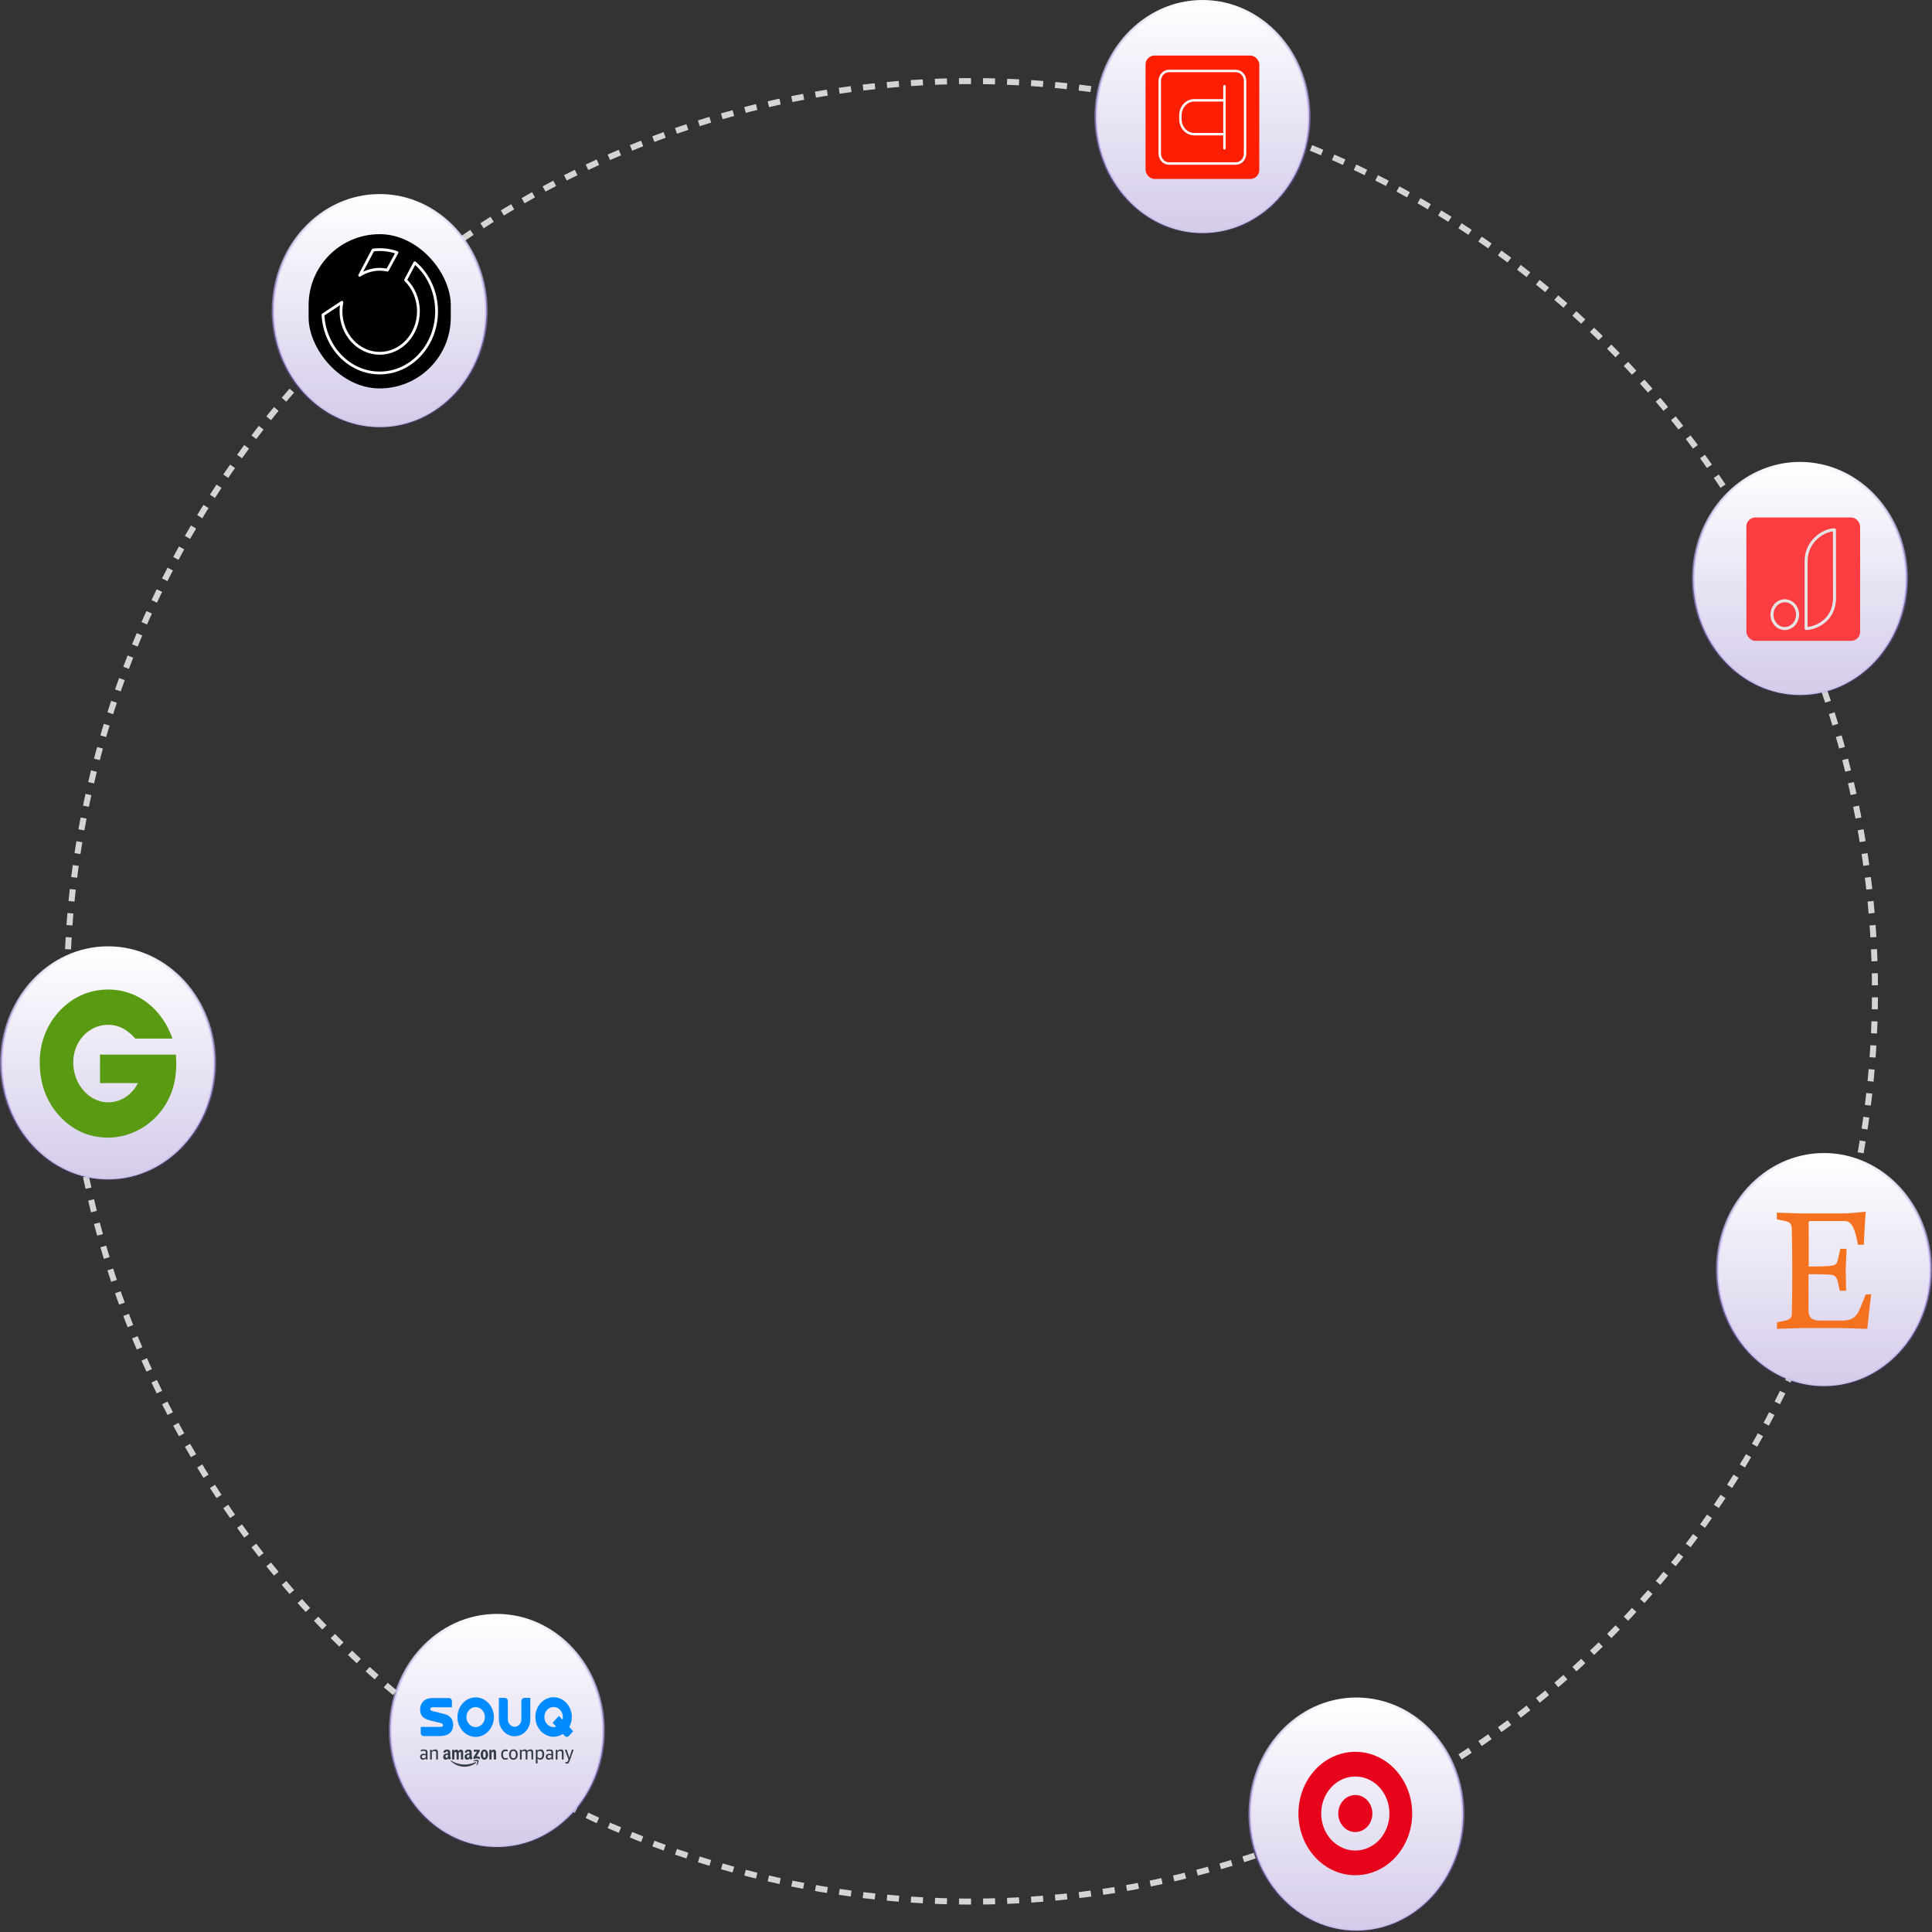 <svg width="572" height="572" viewBox="0 0 572 572" fill="none" xmlns="http://www.w3.org/2000/svg">
<rect x="0" y="0" width="572" height="572" fill="#333333" stroke="none"/>
<ellipse cx="287.49" cy="293.5" rx="269.5" ry="267.629" transform="rotate(90 287.49 293.5)" stroke="#D4D4D4" stroke-width="1.779" stroke-dasharray="3.56 3.56"/>
<path d="M401.583 502.979C418.998 502.98 433.171 518.309 433.171 537.289C433.171 556.269 418.998 571.597 401.583 571.598C384.168 571.598 369.994 556.269 369.994 537.289C369.994 518.309 384.168 502.979 401.583 502.979Z" fill="url(#paint0_linear_1220_1547)" stroke="url(#paint1_linear_1220_1547)" stroke-width="0.805"/>
<path d="M401.264 542.404C402.604 542.404 403.889 541.826 404.836 540.799C405.783 539.771 406.315 538.377 406.315 536.923C406.315 535.47 405.783 534.076 404.836 533.048C403.889 532.02 402.604 531.442 401.264 531.442C399.924 531.442 398.64 532.02 397.692 533.048C396.745 534.076 396.213 535.47 396.213 536.923C396.213 538.377 396.745 539.771 397.692 540.799C398.64 541.826 399.924 542.404 401.264 542.404Z" fill="#E7031C"/>
<path fill-rule="evenodd" clip-rule="evenodd" d="M401.263 555.192C410.562 555.192 418.1 547.013 418.1 536.923C418.1 526.833 410.562 518.654 401.263 518.654C391.964 518.654 384.426 526.833 384.426 536.923C384.426 547.013 391.964 555.192 401.263 555.192ZM411.365 536.923C411.365 539.83 410.301 542.618 408.406 544.674C406.512 546.73 403.942 547.885 401.263 547.885C398.584 547.885 396.014 546.73 394.12 544.674C392.225 542.618 391.161 539.83 391.161 536.923C391.161 534.016 392.225 531.228 394.12 529.172C396.014 527.116 398.584 525.962 401.263 525.962C403.942 525.962 406.512 527.116 408.406 529.172C410.301 531.228 411.365 534.016 411.365 536.923Z" fill="#E7031C"/>
<path d="M540.011 341.779C557.426 341.779 571.599 357.108 571.599 376.088C571.598 395.068 557.426 410.396 540.011 410.397C522.595 410.397 508.422 395.068 508.422 376.088C508.422 357.108 522.595 341.779 540.011 341.779Z" fill="url(#paint2_linear_1220_1547)" stroke="url(#paint3_linear_1220_1547)" stroke-width="0.805"/>
<g clip-path="url(#clip0_1220_1547)">
<path d="M535.436 362.266C535.436 361.796 535.48 361.514 536.222 361.514H546.173C547.906 361.514 548.865 363.12 549.559 366.132L550.118 368.542H551.811C552.118 361.704 552.384 358.73 552.384 358.73C552.384 358.73 548.124 359.251 545.6 359.251H532.871L526.055 359.013V360.995L528.354 361.466C529.967 361.814 530.353 362.184 530.487 363.789C530.487 363.789 530.633 368.519 530.633 376.285C530.633 384.074 530.513 388.738 530.513 388.738C530.513 390.145 529.994 390.666 528.394 391.013L526.099 391.49V393.442L532.937 393.203H544.333C546.913 393.203 552.851 393.442 552.851 393.442C552.991 391.749 553.851 384.069 553.991 383.225H552.391L550.68 387.434C549.34 390.731 547.379 390.97 545.201 390.97H538.662C536.489 390.97 535.443 390.044 535.443 388.005V377.243C535.443 377.243 540.268 377.243 541.827 377.382C543.043 377.474 543.778 377.852 544.173 379.693L544.693 382.144H546.573L546.453 375.957L546.709 369.731H544.855L544.255 372.464C543.878 374.263 543.615 374.59 541.917 374.778C539.696 375.024 535.499 374.981 535.499 374.981V362.273H535.432L535.436 362.266Z" fill="#F4711F"/>
</g>
<path d="M532.909 137.161C550.324 137.162 564.497 152.491 564.497 171.471C564.497 190.451 550.324 205.779 532.909 205.78C515.494 205.78 501.32 190.451 501.32 171.471C501.32 152.491 515.494 137.161 532.909 137.161Z" fill="url(#paint4_linear_1220_1547)" stroke="url(#paint5_linear_1220_1547)" stroke-width="0.805"/>
<rect x="517.047" y="153.201" width="33.675" height="36.538" rx="2.669" fill="#FC3D42"/>
<path d="M528.411 186.086C530.504 186.086 532.2 184.246 532.2 181.975C532.2 179.705 530.504 177.865 528.411 177.865C526.319 177.865 524.623 179.705 524.623 181.975C524.623 184.246 526.319 186.086 528.411 186.086Z" stroke="#E5E5E5" stroke-width="0.89" stroke-linecap="round" stroke-linejoin="round"/>
<path d="M534.725 186.086V166.141C534.725 160.327 539.706 156.948 543.119 156.855L543.143 176.952C543.152 184.014 537.12 186.081 534.725 186.086Z" stroke="#E5E5E5" stroke-width="0.89" stroke-linecap="round" stroke-linejoin="round"/>
<path d="M356.013 0.402C373.428 0.403 387.601 15.732 387.601 34.712C387.6 53.691 373.428 69.02 356.013 69.02C338.597 69.02 324.424 53.692 324.424 34.712C324.424 15.732 338.597 0.402 356.013 0.402Z" fill="url(#paint6_linear_1220_1547)" stroke="url(#paint7_linear_1220_1547)" stroke-width="0.805"/>
<rect x="339.16" y="16.443" width="33.675" height="36.538" rx="2.669" fill="#FE1E02"/>
<path d="M362.519 25.516V43.908M362.519 39.724H353.574C351.305 39.724 349.479 37.743 349.479 35.28V34.145C349.479 31.682 351.305 29.701 353.574 29.701H362.517" stroke="white" stroke-width="0.721" stroke-linecap="round" stroke-linejoin="round"/>
<path d="M365.895 21.01H346.1C344.592 21.01 343.369 22.336 343.369 23.973V45.451C343.369 47.087 344.592 48.414 346.1 48.414H365.895C367.403 48.414 368.625 47.087 368.625 45.451V23.973C368.625 22.336 367.403 21.01 365.895 21.01Z" stroke="white" stroke-width="0.721" stroke-linecap="round" stroke-linejoin="round"/>
<path d="M112.409 57.854C129.824 57.854 143.997 73.183 143.997 92.163C143.997 111.143 129.824 126.472 112.409 126.472C94.994 126.472 80.82 111.143 80.82 92.163C80.82 73.183 94.994 57.854 112.409 57.854Z" fill="url(#paint8_linear_1220_1547)" stroke="url(#paint9_linear_1220_1547)" stroke-width="0.805"/>
<rect x="91.369" y="69.328" width="42.093" height="45.673" rx="21.047" fill="#000001"/>
<path d="M129.254 92.165C129.254 102.248 121.714 110.428 112.422 110.428C103.442 110.428 96.106 102.8 95.621 93.192L101.226 89.497C101.054 90.355 100.96 91.247 100.96 92.165C100.96 99.028 106.096 104.601 112.422 104.601C118.747 104.601 123.883 99.028 123.883 92.165C123.883 88.495 122.411 85.19 120.078 82.914L122.803 77.8C124.815 79.503 126.443 81.683 127.561 84.172C128.679 86.661 129.258 89.395 129.254 92.165ZM117.542 74.767L114.7 79.975C113.964 79.813 113.205 79.728 112.422 79.728C110.253 79.728 108.225 80.382 106.495 81.521L110.441 74.028C112.829 73.719 115.251 73.971 117.542 74.767Z" stroke="white" stroke-width="0.827" stroke-linecap="round" stroke-linejoin="round"/>
<path d="M31.991 280.576C49.407 280.576 63.579 295.906 63.579 314.885C63.579 333.865 49.406 349.194 31.991 349.194C14.576 349.194 0.403 333.865 0.402 314.885C0.402 295.906 14.576 280.576 31.991 280.576Z" fill="url(#paint10_linear_1220_1547)" stroke="url(#paint11_linear_1220_1547)" stroke-width="0.805"/>
<g clip-path="url(#clip1_1220_1547)">
<path d="M17.353 330.111C21.229 334.499 26.172 336.809 31.994 336.809C38.709 336.809 45.025 333.246 48.795 327.376C51.073 323.814 52.179 319.78 52.179 315.035C52.179 314.151 52.125 313.197 52.073 312.242H29.609V320.664H40.868C38.923 324.34 35.658 326.364 31.994 326.364C26.558 326.364 21.682 321.205 21.682 314.495C21.682 308.438 26.226 303.407 31.994 303.407C35.099 303.407 37.643 304.775 40.095 307.497H51.073C47.916 298.478 40.534 292.962 32.114 292.962C26.519 292.962 21.641 295.1 17.752 299.19C13.874 303.279 11.77 308.623 11.77 314.436C11.756 320.679 13.635 325.893 17.353 330.111Z" fill="#589A12"/>
</g>
<path d="M147.104 478.228C164.52 478.229 178.692 493.558 178.692 512.538C178.692 531.517 164.52 546.846 147.104 546.846C129.689 546.846 115.516 531.518 115.516 512.538C115.516 493.558 129.689 478.228 147.104 478.228Z" fill="url(#paint12_linear_1220_1547)" stroke="url(#paint13_linear_1220_1547)" stroke-width="0.805"/>
<g clip-path="url(#clip2_1220_1547)">
<path d="M131.291 507.383L128.215 506.628C127.594 506.477 127.392 506.284 127.392 505.941C127.392 505.68 127.582 505.46 128.151 505.46H133.798V503.661C133.798 503.153 133.418 502.74 132.949 502.74H128.012C125.632 502.74 124.379 504.238 124.379 506.161C124.379 507.864 125.341 508.894 127.265 509.361L130.342 510.103C130.962 510.254 131.164 510.446 131.164 510.79C131.164 511.051 130.975 511.271 130.405 511.271H124.569V513.07C124.569 513.578 124.949 513.99 125.417 513.99H130.215C133.038 513.99 134.177 512.493 134.177 510.721C134.177 508.881 133.203 507.85 131.291 507.383ZM155.23 502.685C154.749 502.685 154.357 503.098 154.357 503.606V509.1C154.357 510.323 153.395 511.298 152.23 511.229C151.167 511.161 150.356 510.158 150.356 509.018V503.606C150.356 503.098 149.964 502.685 149.483 502.685H147.711C147.711 502.685 147.698 502.685 147.698 502.699V508.963C147.698 511.655 149.66 513.949 152.179 514.045C154.825 514.142 157.003 511.889 157.003 509.087V502.685C157.003 502.685 157.003 502.672 156.99 502.672H155.23V502.685ZM140.824 511.339C139.317 511.339 138.089 510.007 138.089 508.372C138.089 506.738 139.317 505.405 140.824 505.405C142.33 505.405 143.558 506.738 143.558 508.372C143.558 510.007 142.33 511.339 140.824 511.339ZM140.824 502.534C137.849 502.534 135.431 505.158 135.431 508.386C135.431 511.614 137.849 514.238 140.824 514.238C143.799 514.238 146.217 511.614 146.217 508.386C146.217 505.158 143.786 502.534 140.824 502.534ZM166.535 509.142L165.51 508.029L163.586 510.048L164.662 511.216C164.421 511.284 164.168 511.326 163.902 511.326C162.396 511.326 161.168 509.993 161.168 508.359C161.168 506.724 162.396 505.392 163.902 505.392C165.409 505.392 166.637 506.724 166.637 508.359C166.637 508.62 166.599 508.881 166.535 509.142ZM168.548 511.312C169.017 510.446 169.295 509.43 169.295 508.345C169.295 505.117 166.877 502.493 163.902 502.493C160.927 502.493 158.509 505.117 158.509 508.345C158.509 511.573 160.927 514.196 163.902 514.196C164.915 514.196 165.852 513.894 166.662 513.372L167.194 513.949C167.535 514.32 168.092 514.32 168.434 513.949L169.7 512.576V512.562L168.548 511.312Z" fill="#008BFF"/>
<path d="M126.557 520.927H126.127L126.089 520.625C125.962 520.748 125.823 520.831 125.671 520.899C125.519 520.968 125.367 520.996 125.215 520.996C124.962 520.996 124.772 520.913 124.62 520.762C124.469 520.611 124.393 520.405 124.393 520.144C124.393 519.869 124.481 519.649 124.671 519.471C124.848 519.306 125.102 519.224 125.405 519.224C125.608 519.224 125.836 519.251 126.064 519.32V518.935C126.064 518.729 126.026 518.578 125.937 518.496C125.848 518.413 125.709 518.372 125.494 518.372C125.19 518.372 124.886 518.427 124.57 518.551V518.166C124.696 518.097 124.848 518.042 125.038 518.001C125.215 517.96 125.405 517.946 125.595 517.946C125.924 517.946 126.178 518.015 126.329 518.166C126.494 518.317 126.57 518.551 126.57 518.853V520.927H126.557ZM126.051 519.691C125.874 519.636 125.684 519.622 125.494 519.622C125.102 519.622 124.899 519.787 124.899 520.116C124.899 520.268 124.937 520.377 125.013 520.446C125.089 520.529 125.19 520.57 125.329 520.57C125.57 520.57 125.81 520.474 126.051 520.281V519.691ZM129.659 520.927H129.14V518.99C129.14 518.784 129.102 518.633 129.026 518.551C128.95 518.454 128.836 518.413 128.672 518.413C128.393 518.413 128.127 518.509 127.849 518.702V520.941H127.33V518.042H127.773L127.823 518.358C128.152 518.083 128.507 517.946 128.874 517.946C129.127 517.946 129.33 518.015 129.456 518.166C129.596 518.317 129.659 518.523 129.659 518.798V520.927ZM150.357 520.817C150.155 520.927 149.914 520.982 149.648 520.982C149.231 520.982 148.914 520.858 148.699 520.597C148.484 520.336 148.37 519.965 148.37 519.485C148.37 519.004 148.484 518.619 148.712 518.358C148.94 518.097 149.256 517.96 149.674 517.96C149.914 517.96 150.13 518.015 150.332 518.125V518.537C150.13 518.468 149.94 518.441 149.737 518.441C149.446 518.441 149.231 518.523 149.104 518.688C148.978 518.853 148.914 519.114 148.914 519.457V519.526C148.914 519.869 148.978 520.13 149.117 520.295C149.243 520.46 149.459 520.542 149.737 520.542C149.927 520.542 150.13 520.501 150.357 520.432V520.817ZM152.94 520.597C152.712 520.872 152.408 521.009 152.003 521.009C151.598 521.009 151.294 520.872 151.066 520.597C150.838 520.322 150.725 519.952 150.725 519.471C150.725 518.99 150.838 518.619 151.066 518.344C151.294 518.07 151.598 517.932 152.003 517.932C152.408 517.932 152.712 518.07 152.94 518.344C153.168 518.619 153.282 518.99 153.282 519.471C153.282 519.952 153.168 520.322 152.94 520.597ZM152.003 520.542C152.497 520.542 152.75 520.185 152.75 519.457C152.75 518.743 152.497 518.386 152.003 518.386C151.509 518.386 151.256 518.743 151.256 519.457C151.256 520.185 151.509 520.542 152.003 520.542ZM157.865 520.927H157.346V518.963C157.346 518.77 157.308 518.633 157.244 518.537C157.181 518.441 157.067 518.399 156.928 518.399C156.675 518.399 156.409 518.482 156.156 518.66V520.927H155.636V518.963C155.636 518.77 155.598 518.633 155.535 518.537C155.472 518.441 155.358 518.399 155.219 518.399C154.953 518.399 154.7 518.482 154.446 518.647V520.927H153.927V518.029H154.371L154.421 518.317C154.763 518.07 155.092 517.932 155.409 517.932C155.738 517.932 155.953 518.07 156.067 518.344C156.409 518.07 156.763 517.932 157.105 517.932C157.346 517.932 157.535 518.001 157.662 518.152C157.789 518.303 157.852 518.509 157.852 518.784V520.927H157.865ZM159.156 522.094H158.637V518.015H159.08L159.131 518.317C159.396 518.056 159.7 517.932 160.017 517.932C160.359 517.932 160.624 518.07 160.827 518.331C161.029 518.605 161.118 518.963 161.118 519.43C161.118 519.897 161.017 520.281 160.802 520.556C160.599 520.844 160.321 520.982 159.979 520.982C159.662 520.982 159.384 520.872 159.156 520.638V522.094ZM159.156 520.254C159.384 520.432 159.612 520.529 159.852 520.529C160.333 520.529 160.574 520.171 160.574 519.471C160.574 519.114 160.51 518.839 160.396 518.66C160.283 518.482 160.093 518.399 159.852 518.399C159.599 518.399 159.371 518.482 159.143 518.66V520.254H159.156ZM163.751 520.927H163.321L163.283 520.625C163.156 520.748 163.017 520.831 162.865 520.899C162.713 520.968 162.561 520.996 162.409 520.996C162.156 520.996 161.966 520.913 161.814 520.762C161.662 520.611 161.586 520.405 161.586 520.144C161.586 519.869 161.675 519.649 161.865 519.471C162.042 519.306 162.295 519.224 162.599 519.224C162.802 519.224 163.03 519.251 163.258 519.32V518.935C163.258 518.729 163.22 518.578 163.131 518.496C163.042 518.413 162.903 518.372 162.688 518.372C162.384 518.372 162.08 518.427 161.764 518.551V518.166C161.89 518.097 162.042 518.042 162.232 518.001C162.409 517.96 162.599 517.946 162.789 517.946C163.118 517.946 163.371 518.015 163.523 518.166C163.688 518.317 163.764 518.551 163.764 518.853V520.927H163.751ZM163.258 519.691C163.08 519.636 162.89 519.622 162.701 519.622C162.308 519.622 162.106 519.787 162.106 520.116C162.106 520.268 162.144 520.377 162.219 520.446C162.295 520.529 162.397 520.57 162.536 520.57C162.776 520.57 163.017 520.474 163.258 520.281V519.691ZM166.866 520.927H166.346V518.99C166.346 518.784 166.309 518.633 166.233 518.551C166.157 518.468 166.043 518.413 165.878 518.413C165.6 518.413 165.334 518.509 165.055 518.702V520.941H164.536V518.042H164.979L165.03 518.358C165.359 518.083 165.714 517.946 166.081 517.946C166.334 517.946 166.536 518.015 166.663 518.166C166.802 518.317 166.866 518.523 166.866 518.798V520.927ZM168.625 521.435C168.537 521.696 168.423 521.888 168.296 521.998C168.169 522.108 168.005 522.163 167.802 522.163C167.65 522.163 167.524 522.136 167.397 522.081V521.669C167.486 521.696 167.587 521.71 167.701 521.71C167.828 521.71 167.929 521.669 168.005 521.6C168.081 521.531 168.144 521.408 168.207 521.229L168.309 520.941L167.233 518.015H167.79L168.562 520.391L169.309 518.015H169.841L168.625 521.435Z" fill="#333E48"/>
<path fill-rule="evenodd" clip-rule="evenodd" d="M140.914 521.957C140.002 522.686 138.685 523.07 137.546 523.07C135.951 523.07 134.52 522.425 133.432 521.367C133.343 521.284 133.419 521.174 133.52 521.229C134.698 521.971 136.141 522.411 137.635 522.411C138.647 522.411 139.749 522.177 140.774 521.71C140.926 521.655 141.065 521.834 140.914 521.957Z" fill="#333E48"/>
<path fill-rule="evenodd" clip-rule="evenodd" d="M141.293 521.489C141.179 521.325 140.521 521.407 140.229 521.448C140.141 521.462 140.128 521.38 140.204 521.311C140.723 520.913 141.584 521.022 141.673 521.16C141.774 521.297 141.647 522.217 141.154 522.671C141.078 522.739 141.002 522.698 141.04 522.616C141.154 522.314 141.407 521.654 141.293 521.489ZM140.255 518.509V518.124C140.255 518.069 140.293 518.028 140.343 518.028H141.938C141.989 518.028 142.027 518.069 142.027 518.124V518.454C142.027 518.509 141.989 518.577 141.913 518.701L141.09 519.978C141.394 519.965 141.723 520.02 142.002 520.185C142.065 520.226 142.078 520.281 142.09 520.336V520.748C142.09 520.803 142.027 520.871 141.976 520.83C141.483 520.555 140.837 520.514 140.293 520.83C140.242 520.858 140.179 520.803 140.179 520.734V520.363C140.179 520.294 140.179 520.198 140.242 520.102L141.204 518.619H140.369C140.293 518.605 140.255 518.577 140.255 518.509ZM134.431 520.926H133.95C133.9 520.926 133.862 520.885 133.862 520.844V518.138C133.862 518.083 133.9 518.042 133.95 518.042H134.406C134.457 518.042 134.495 518.083 134.495 518.138V518.495H134.507C134.621 518.152 134.849 518 135.14 518C135.444 518 135.634 518.165 135.773 518.495C135.887 518.152 136.153 518 136.444 518C136.647 518 136.875 518.097 137.001 518.303C137.153 518.536 137.128 518.866 137.128 519.154V520.858C137.128 520.913 137.09 520.954 137.039 520.954H136.558C136.507 520.954 136.47 520.913 136.47 520.858V519.429C136.47 519.319 136.482 519.031 136.457 518.921C136.419 518.742 136.318 518.687 136.166 518.687C136.052 518.687 135.925 518.77 135.875 518.907C135.824 519.044 135.824 519.264 135.824 519.429V520.858C135.824 520.913 135.786 520.954 135.735 520.954H135.254C135.204 520.954 135.166 520.913 135.166 520.858V519.429C135.166 519.127 135.216 518.687 134.862 518.687C134.507 518.687 134.533 519.113 134.533 519.429V520.858C134.533 520.885 134.482 520.926 134.431 520.926ZM143.394 517.987C144.116 517.987 144.508 518.66 144.508 519.511C144.508 520.336 144.078 520.995 143.394 520.995C142.685 520.995 142.306 520.322 142.306 519.484C142.306 518.632 142.698 517.987 143.394 517.987ZM143.407 518.536C143.053 518.536 143.027 519.058 143.027 519.388C143.027 519.717 143.027 520.418 143.407 520.418C143.787 520.418 143.799 519.855 143.799 519.498C143.799 519.264 143.787 519.003 143.723 518.783C143.66 518.605 143.559 518.536 143.407 518.536ZM145.445 520.926H144.964C144.913 520.926 144.875 520.885 144.875 520.83V518.124C144.875 518.069 144.913 518.042 144.964 518.042H145.42C145.458 518.042 145.496 518.069 145.508 518.124V518.536H145.521C145.66 518.165 145.85 517.987 146.179 517.987C146.395 517.987 146.61 518.069 146.749 518.303C146.876 518.522 146.876 518.88 146.876 519.141V520.844C146.876 520.885 146.825 520.926 146.787 520.926H146.281C146.23 520.926 146.205 520.885 146.192 520.844V519.374C146.192 519.072 146.23 518.646 145.888 518.646C145.774 518.646 145.66 518.728 145.61 518.866C145.546 519.031 145.534 519.195 145.534 519.374V520.83C145.534 520.885 145.496 520.926 145.445 520.926ZM139.837 520.432C139.748 520.294 139.66 520.185 139.66 519.951V519.127C139.66 518.783 139.685 518.454 139.445 518.22C139.255 518.028 138.951 517.959 138.71 517.959C138.255 517.959 137.735 518.152 137.622 518.77C137.609 518.838 137.66 518.866 137.697 518.88L138.166 518.935C138.204 518.935 138.242 518.88 138.255 518.838C138.292 518.619 138.457 518.522 138.647 518.522C138.748 518.522 138.862 518.564 138.925 518.66C138.989 518.77 138.989 518.921 138.989 519.044V519.113C138.71 519.141 138.343 519.168 138.077 519.292C137.773 519.429 137.558 519.731 137.558 520.157C137.558 520.706 137.875 520.981 138.28 520.981C138.622 520.981 138.812 520.899 139.077 520.597C139.166 520.734 139.191 520.803 139.356 520.954C139.394 520.981 139.445 520.967 139.47 520.94C139.571 520.844 139.748 520.679 139.837 520.597C139.875 520.528 139.875 520.473 139.837 520.432ZM138.976 519.635C138.976 519.841 138.976 520.006 138.888 520.198C138.812 520.349 138.685 520.432 138.546 520.432C138.356 520.432 138.255 520.281 138.255 520.047C138.255 519.594 138.622 519.511 138.976 519.511V519.635ZM133.482 520.432C133.393 520.294 133.305 520.185 133.305 519.951V519.127C133.305 518.783 133.33 518.454 133.089 518.22C132.9 518.028 132.596 517.959 132.355 517.959C131.899 517.959 131.38 518.152 131.266 518.77C131.254 518.838 131.304 518.866 131.342 518.88L131.811 518.935C131.849 518.935 131.887 518.88 131.899 518.838C131.937 518.619 132.102 518.522 132.292 518.522C132.393 518.522 132.507 518.564 132.57 518.66C132.634 518.77 132.634 518.921 132.634 519.044V519.113C132.355 519.141 131.988 519.168 131.722 519.292C131.418 519.429 131.203 519.731 131.203 520.157C131.203 520.706 131.52 520.981 131.925 520.981C132.267 520.981 132.456 520.899 132.722 520.597C132.811 520.734 132.836 520.803 133.001 520.954C133.039 520.981 133.089 520.967 133.115 520.94C133.216 520.844 133.393 520.679 133.482 520.597C133.52 520.528 133.52 520.473 133.482 520.432ZM132.621 519.635C132.621 519.841 132.621 520.006 132.532 520.198C132.456 520.349 132.33 520.432 132.191 520.432C132.001 520.432 131.899 520.281 131.899 520.047C131.899 519.594 132.267 519.511 132.621 519.511V519.635Z" fill="#333E48"/>
</g>
<defs>
<linearGradient id="paint0_linear_1220_1547" x1="401.583" y1="502.577" x2="401.583" y2="572" gradientUnits="userSpaceOnUse">
<stop stop-color="white"/>
<stop offset="1" stop-color="#D4CBEA"/>
</linearGradient>
<linearGradient id="paint1_linear_1220_1547" x1="401.583" y1="502.577" x2="401.583" y2="572" gradientUnits="userSpaceOnUse">
<stop stop-color="white"/>
<stop offset="1" stop-color="#7041EC" stop-opacity="0.08"/>
</linearGradient>
<linearGradient id="paint2_linear_1220_1547" x1="540.01" y1="341.376" x2="540.01" y2="410.799" gradientUnits="userSpaceOnUse">
<stop stop-color="white"/>
<stop offset="1" stop-color="#D4CBEA"/>
</linearGradient>
<linearGradient id="paint3_linear_1220_1547" x1="540.01" y1="341.376" x2="540.01" y2="410.799" gradientUnits="userSpaceOnUse">
<stop stop-color="white"/>
<stop offset="1" stop-color="#7041EC" stop-opacity="0.08"/>
</linearGradient>
<linearGradient id="paint4_linear_1220_1547" x1="532.909" y1="136.759" x2="532.909" y2="206.182" gradientUnits="userSpaceOnUse">
<stop stop-color="white"/>
<stop offset="1" stop-color="#D4CBEA"/>
</linearGradient>
<linearGradient id="paint5_linear_1220_1547" x1="532.909" y1="136.759" x2="532.909" y2="206.182" gradientUnits="userSpaceOnUse">
<stop stop-color="white"/>
<stop offset="1" stop-color="#7041EC" stop-opacity="0.08"/>
</linearGradient>
<linearGradient id="paint6_linear_1220_1547" x1="356.012" y1="0" x2="356.012" y2="69.423" gradientUnits="userSpaceOnUse">
<stop stop-color="white"/>
<stop offset="1" stop-color="#D4CBEA"/>
</linearGradient>
<linearGradient id="paint7_linear_1220_1547" x1="356.012" y1="0" x2="356.012" y2="69.423" gradientUnits="userSpaceOnUse">
<stop stop-color="white"/>
<stop offset="1" stop-color="#7041EC" stop-opacity="0.08"/>
</linearGradient>
<linearGradient id="paint8_linear_1220_1547" x1="112.409" y1="57.451" x2="112.409" y2="126.875" gradientUnits="userSpaceOnUse">
<stop stop-color="white"/>
<stop offset="1" stop-color="#D4CBEA"/>
</linearGradient>
<linearGradient id="paint9_linear_1220_1547" x1="112.409" y1="57.451" x2="112.409" y2="126.875" gradientUnits="userSpaceOnUse">
<stop stop-color="white"/>
<stop offset="1" stop-color="#7041EC" stop-opacity="0.08"/>
</linearGradient>
<linearGradient id="paint10_linear_1220_1547" x1="31.991" y1="280.174" x2="31.991" y2="349.597" gradientUnits="userSpaceOnUse">
<stop stop-color="white"/>
<stop offset="1" stop-color="#D4CBEA"/>
</linearGradient>
<linearGradient id="paint11_linear_1220_1547" x1="31.991" y1="280.174" x2="31.991" y2="349.597" gradientUnits="userSpaceOnUse">
<stop stop-color="white"/>
<stop offset="1" stop-color="#7041EC" stop-opacity="0.08"/>
</linearGradient>
<linearGradient id="paint12_linear_1220_1547" x1="147.104" y1="477.826" x2="147.104" y2="547.249" gradientUnits="userSpaceOnUse">
<stop stop-color="white"/>
<stop offset="1" stop-color="#D4CBEA"/>
</linearGradient>
<linearGradient id="paint13_linear_1220_1547" x1="147.104" y1="477.826" x2="147.104" y2="547.249" gradientUnits="userSpaceOnUse">
<stop stop-color="white"/>
<stop offset="1" stop-color="#7041EC" stop-opacity="0.08"/>
</linearGradient>
<clipPath id="clip0_1220_1547">
<rect width="31.991" height="34.712" fill="white" transform="translate(524.027 358.73)"/>
</clipPath>
<clipPath id="clip1_1220_1547">
<rect width="40.409" height="43.846" fill="white" transform="translate(11.77 292.962)"/>
</clipPath>
<clipPath id="clip2_1220_1547">
<rect width="45.461" height="20.579" fill="white" transform="translate(124.379 502.492)"/>
</clipPath>
</defs>
</svg>
